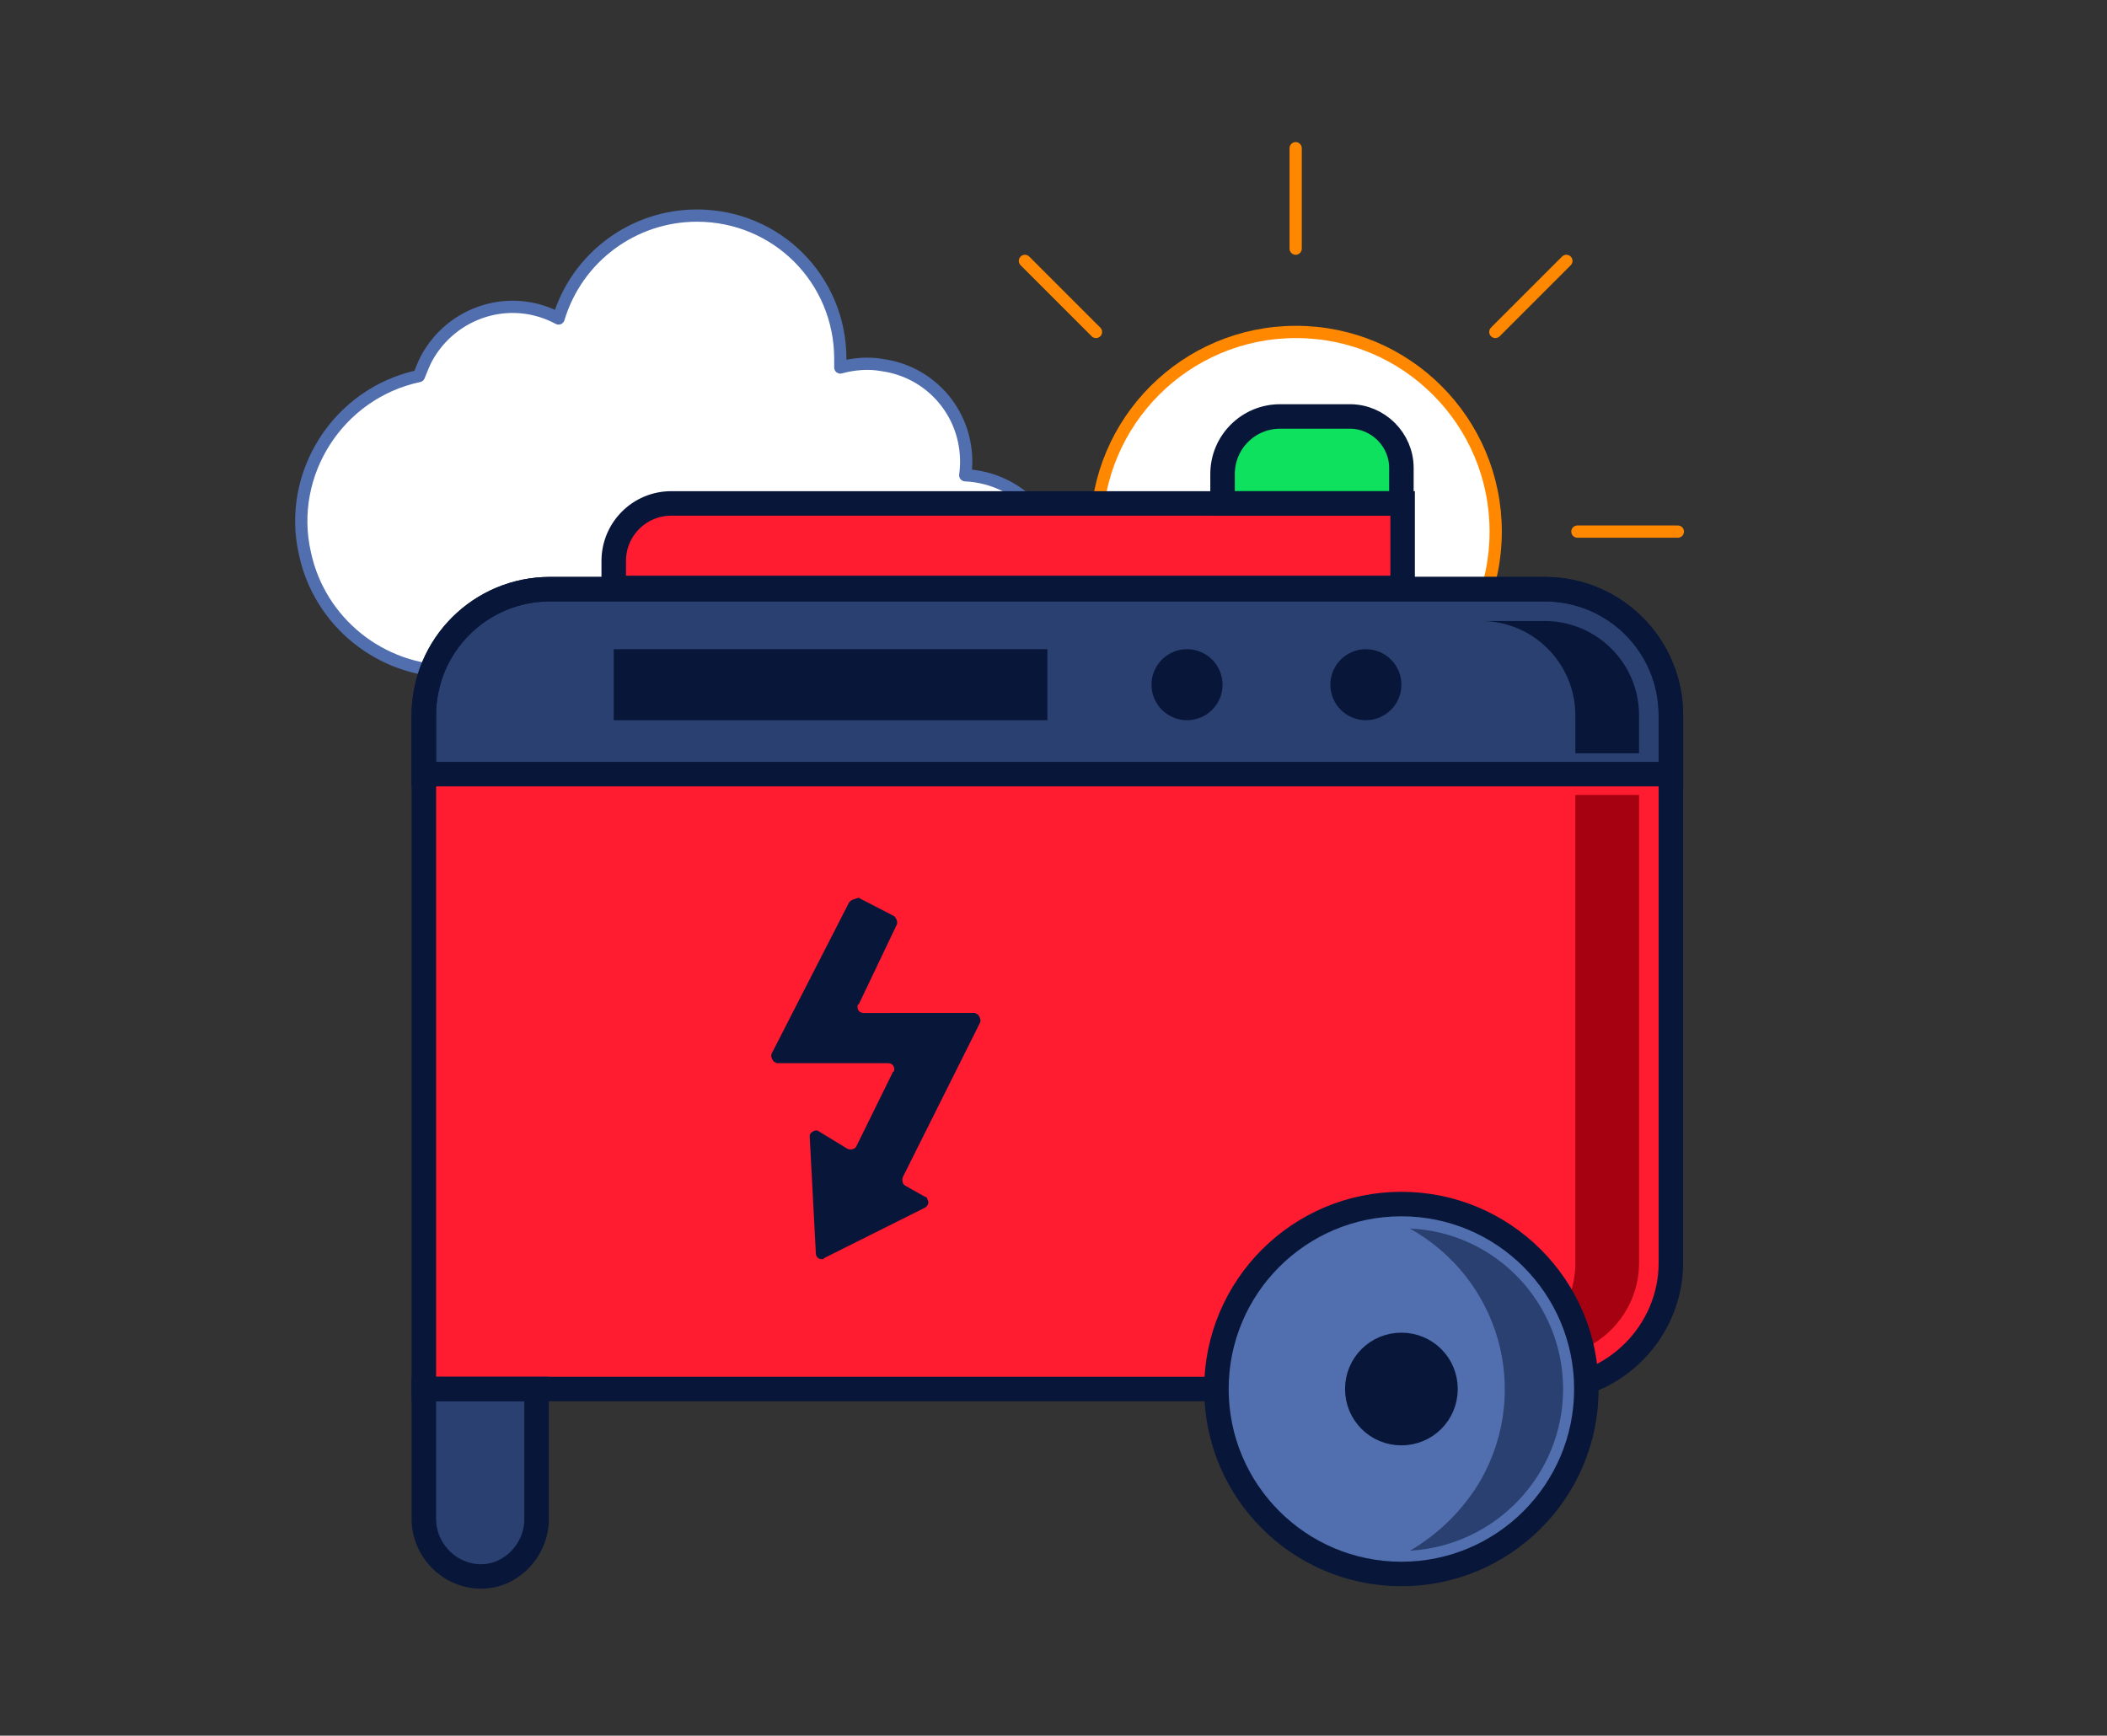 <?xml version="1.0" encoding="utf-8"?>
<!-- Generator: Adobe Illustrator 24.2.3, SVG Export Plug-In . SVG Version: 6.00 Build 0)  -->
<svg version="1.1" id="Layer_1" xmlns="http://www.w3.org/2000/svg" xmlns:xlink="http://www.w3.org/1999/xlink" x="0px" y="0px"
	 viewBox="0 0 172 141.7" style="enable-background:new 0 0 172 141.7;" xml:space="preserve">
<rect x="0" y="0" width="172" height="141.7" fill="#333333" stroke="none"/>
<style type="text/css">
	.st0{clip-path:url(#SVGID_2_);}
	.st1{clip-path:url(#SVGID_4_);}
	.st2{fill:#FFFFFF;stroke:#516EAE;stroke-linecap:round;stroke-linejoin:round;}
	.st3{clip-path:url(#SVGID_6_);}
	.st4{fill:none;stroke:#FF8800;stroke-linecap:round;stroke-linejoin:round;}
	.st5{clip-path:url(#SVGID_8_);}
	.st6{fill:#FFFFFF;stroke:#FF8800;stroke-linecap:round;stroke-linejoin:round;}
	.st7{fill:#FF1B30;}
	.st8{fill:#2A4070;}
	.st9{fill:#081739;}
	.st10{fill:#0DE15D;}
	.st11{fill:none;stroke:#081739;stroke-width:2;}
	.st12{fill:#A50110;}
	.st13{fill:#516EAE;}
</style>
<g id="Componente_47_1" transform="translate(8 8)">
	<g id="Grupo_5083" transform="translate(0 -4)">
		<g>
			<defs>
				<rect id="SVGID_1_" y="-2.1" width="155" height="155"/>
			</defs>
			<clipPath id="SVGID_2_">
				<use xlink:href="#SVGID_1_"  style="overflow:visible;"/>
			</clipPath>
			<g id="Grupo_5055" class="st0">
				<g id="Grupo_5100" transform="translate(2.307 8.031)">
					<g>
						<defs>
							<rect id="SVGID_3_" x="0" y="-6.1" width="90.6" height="60.6"/>
						</defs>
						<clipPath id="SVGID_4_">
							<use xlink:href="#SVGID_3_"  style="overflow:visible;"/>
						</clipPath>
						<g id="Grupo_5057" class="st1">
							<g transform="matrix(1, 0, 0, 1, -10.31, -12.03)">
								<path id="Trazado_3468-2" class="st2" d="M86.5,46.8c0-4.3-3.4-7.8-7.7-8c0.6-4.4-2.4-8.4-6.8-9c-1.1-0.2-2.3-0.1-3.4,0.2
									c0-0.2,0-0.5,0-0.7c0-6.5-5.2-11.7-11.7-11.7c-5.2,0-9.8,3.4-11.3,8.4c-3.9-2.1-8.7-0.6-10.8,3.3c-0.2,0.4-0.4,0.9-0.6,1.4
									c-6.6,1.4-10.8,8-9.3,14.5c1.2,5.6,6.2,9.6,11.9,9.6h42v0C83.2,54.5,86.5,51,86.5,46.8z"/>
							</g>
						</g>
					</g>
				</g>
				<g>
					<defs>
						<rect id="SVGID_5_" x="97.8" y="47.4" width="45" height="30.1"/>
					</defs>
					<clipPath id="SVGID_6_">
						<use xlink:href="#SVGID_5_"  style="overflow:visible;"/>
					</clipPath>
					<g id="Grupo_5101" transform="translate(97.768 53.544)" class="st3">
						<g transform="matrix(1, 0, 0, 1, -105.77, -57.54)">
							<path id="Trazado_3510-2" class="st2" d="M141.8,63.5c-0.1,0-0.3,0-0.4,0c0-0.1,0-0.2,0-0.3c0-2.7-2.2-4.9-4.9-4.9
								c-0.8,0-1.5,0.2-2.2,0.5c-2-3.2-6.3-4.1-9.4-2c-2,1.3-3.1,3.4-3.1,5.7c0,0,0,0,0,0c-0.1,0-0.2,0-0.3,0c-1.9,0-3.6,1.2-4.3,3
								c-3-1.7-6.8-0.7-8.5,2.2c-1.7,3-0.7,6.8,2.2,8.5c1,0.6,2,0.8,3.1,0.8h27.8c3.8,0,6.8-3.1,6.8-6.8
								C148.7,66.6,145.6,63.5,141.8,63.5L141.8,63.5z"/>
						</g>
					</g>
				</g>
				<g id="Grupo_5182" transform="translate(61.768 9.5)">
					<line id="Línea_361" class="st4" x1="36" y1="-1.4" x2="36" y2="6.8"/>
					<line id="Línea_362" class="st4" x1="13.9" y1="7.8" x2="19.7" y2="13.6"/>
					<line id="Línea_363" class="st4" x1="58.1" y1="7.8" x2="52.3" y2="13.6"/>
					<line id="Línea_364" class="st4" x1="36" y1="61.1" x2="36" y2="52.9"/>
					<line id="Línea_365" class="st4" x1="4.8" y1="29.9" x2="13" y2="29.9"/>
					<line id="Línea_366" class="st4" x1="67.2" y1="29.9" x2="59" y2="29.9"/>
					<line id="Línea_367" class="st4" x1="58.1" y1="52" x2="52.3" y2="46.1"/>
					<line id="Línea_368" class="st4" x1="13.9" y1="52" x2="19.7" y2="46.1"/>
					<g id="Grupo_5045" transform="translate(0 0)">
						<g>
							<defs>
								<rect id="SVGID_7_" x="0" y="-6.1" width="72" height="72"/>
							</defs>
							<clipPath id="SVGID_8_">
								<use xlink:href="#SVGID_7_"  style="overflow:visible;"/>
							</clipPath>
							<g id="Grupo_5044" class="st5">
								<g transform="matrix(1, 0, 0, 1, -69.77, -13.5)">
									<circle id="Elipse_555-2" class="st6" cx="105.8" cy="43.4" r="16.3"/>
								</g>
							</g>
						</g>
					</g>
				</g>
			</g>
		</g>
		<g id="Grupo_5180" transform="translate(3.5 -8)">
			<g id="Grupo_5181">
				<path id="Trazado_3539" class="st7" d="M114.6,117.4H23.1v-55c0-5.7,4.6-10.3,10.3-10.3h81.2c5.7,0,10.3,4.6,10.3,10.3
					c0,0,0,0,0,0v44.7C124.9,112.7,120.3,117.4,114.6,117.4C114.6,117.4,114.6,117.4,114.6,117.4"/>
				<path id="Trazado_3540" class="st8" d="M124.9,67.2H23.1v-4.8c0-5.7,4.6-10.3,10.3-10.3h81.2c5.7,0,10.3,4.6,10.3,10.3V67.2z"/>
				<path id="Trazado_3541" class="st8" d="M32.3,117.4h-9.2v10.6c0,2.5,2,4.6,4.5,4.7s4.6-2,4.7-4.5c0,0,0-0.1,0-0.1V117.4z"/>
				<path id="Trazado_3542" class="st9" d="M57.8,77.7L51.5,90c-0.1,0.2,0,0.5,0.2,0.7c0.1,0,0.2,0.1,0.2,0.1H61
					c0.3,0,0.5,0.2,0.5,0.5c0,0.1,0,0.2-0.1,0.2l-3,6.1c-0.1,0.2-0.4,0.3-0.7,0.2c0,0,0,0,0,0l-2.3-1.4c-0.2-0.2-0.5-0.1-0.7,0.1
					c-0.1,0.1-0.1,0.2-0.1,0.3l0.5,9.5c0,0.3,0.2,0.5,0.5,0.5c0.1,0,0.1,0,0.2-0.1l8.2-4.1c0.2-0.1,0.4-0.4,0.2-0.7
					c0-0.1-0.1-0.2-0.2-0.2l-1.6-0.9c-0.2-0.1-0.3-0.4-0.2-0.7l6.3-12.6c0.1-0.2,0-0.5-0.2-0.7c-0.1,0-0.2-0.1-0.2-0.1H59
					c-0.3,0-0.5-0.2-0.5-0.5c0-0.1,0-0.2,0.1-0.2l3.1-6.5c0.1-0.2,0-0.5-0.2-0.7l-2.9-1.5C58.2,77.4,57.9,77.5,57.8,77.7
					C57.8,77.7,57.8,77.7,57.8,77.7"/>
				<rect id="Rectángulo_3319" x="38.6" y="57" class="st9" width="35.4" height="5.8"/>
				<path id="Trazado_3543" class="st7" d="M102.9,45.1H43.3c-2.6,0-4.7,2.1-4.7,4.7l0,0v2.2h64.4V45.1z"/>
				<path id="Trazado_3544" class="st10" d="M102.9,45.1H88.3v-2.4c0-2.6,2.1-4.7,4.7-4.7l0,0h5.7c2.3,0,4.2,1.9,4.2,4.2v0
					L102.9,45.1z"/>
				<path id="Trazado_3545" class="st9" d="M82.5,59.9c0,1.6,1.3,2.9,2.9,2.9s2.9-1.3,2.9-2.9S87,57,85.4,57S82.5,58.3,82.5,59.9
					L82.5,59.9"/>
				<path id="Trazado_3546" class="st9" d="M97.1,59.9c0,1.6,1.3,2.9,2.9,2.9c1.6,0,2.9-1.3,2.9-2.9c0-1.6-1.3-2.9-2.9-2.9l0,0
					C98.4,57,97.1,58.3,97.1,59.9"/>
				<path id="Trazado_3547" class="st11" d="M114.6,117.4H23.1v-55c0-5.7,4.6-10.3,10.3-10.3h81.2c5.7,0,10.3,4.6,10.3,10.3
					c0,0,0,0,0,0v44.7C124.9,112.7,120.3,117.4,114.6,117.4C114.6,117.4,114.6,117.4,114.6,117.4z"/>
				<path id="Trazado_3548" class="st11" d="M124.9,67.2H23.1v-4.8c0-5.7,4.6-10.3,10.3-10.3h81.2c5.7,0,10.3,4.6,10.3,10.3V67.2z"
					/>
				<path id="Trazado_3549" class="st11" d="M32.3,117.4h-9.2v10.6c0,2.5,2,4.6,4.5,4.7s4.6-2,4.7-4.5c0,0,0-0.1,0-0.1V117.4z"/>
				<path id="Trazado_3550" class="st11" d="M102.9,45.1H43.3c-2.6,0-4.7,2.1-4.7,4.7l0,0v2.2h64.4V45.1z"/>
				<path id="Trazado_3551" class="st11" d="M102.9,45.1H88.3v-2.4c0-2.6,2.1-4.7,4.7-4.7l0,0h5.7c2.3,0,4.2,1.9,4.2,4.2v0
					L102.9,45.1z"/>
				<path id="Trazado_3552" class="st9" d="M122.3,62.4c0-4.3-3.5-7.7-7.7-7.7h-5.2c4.3,0,7.7,3.5,7.7,7.7v3.1h5.2V62.4z"/>
				<path id="Trazado_3553" class="st12" d="M117.1,107.1c0,4.3-3.5,7.7-7.7,7.7h5.2c4.3,0,7.7-3.5,7.7-7.7V68.9h-5.2V107.1z"/>
				<path id="Trazado_3554" class="st13" d="M118,117.4c0,8.3-6.7,15.1-15.1,15.1c-8.3,0-15.1-6.7-15.1-15.1
					c0-8.3,6.7-15.1,15.1-15.1c0,0,0,0,0,0C111.3,102.3,118,109,118,117.4"/>
				<circle id="Elipse_561" class="st11" cx="102.9" cy="117.4" r="15.1"/>
				<path id="Trazado_3555" class="st9" d="M106.5,117.4c0,2-1.6,3.6-3.6,3.6c-2,0-3.6-1.6-3.6-3.6c0-2,1.6-3.6,3.6-3.6
					S106.5,115.4,106.5,117.4L106.5,117.4"/>
				<path id="Trazado_3556" class="st8" d="M116.1,117.4c0-7-5.5-12.8-12.5-13.1c7.3,4.1,9.9,13.2,5.8,20.5
					c-1.4,2.4-3.4,4.4-5.8,5.8C110.6,130.2,116.1,124.4,116.1,117.4"/>
				<path id="Trazado_3557" class="st11" d="M106.5,117.4c0,2-1.6,3.6-3.6,3.6c-2,0-3.6-1.6-3.6-3.6c0-2,1.6-3.6,3.6-3.6
					S106.5,115.4,106.5,117.4L106.5,117.4"/>
			</g>
		</g>
	</g>
</g>
</svg>
